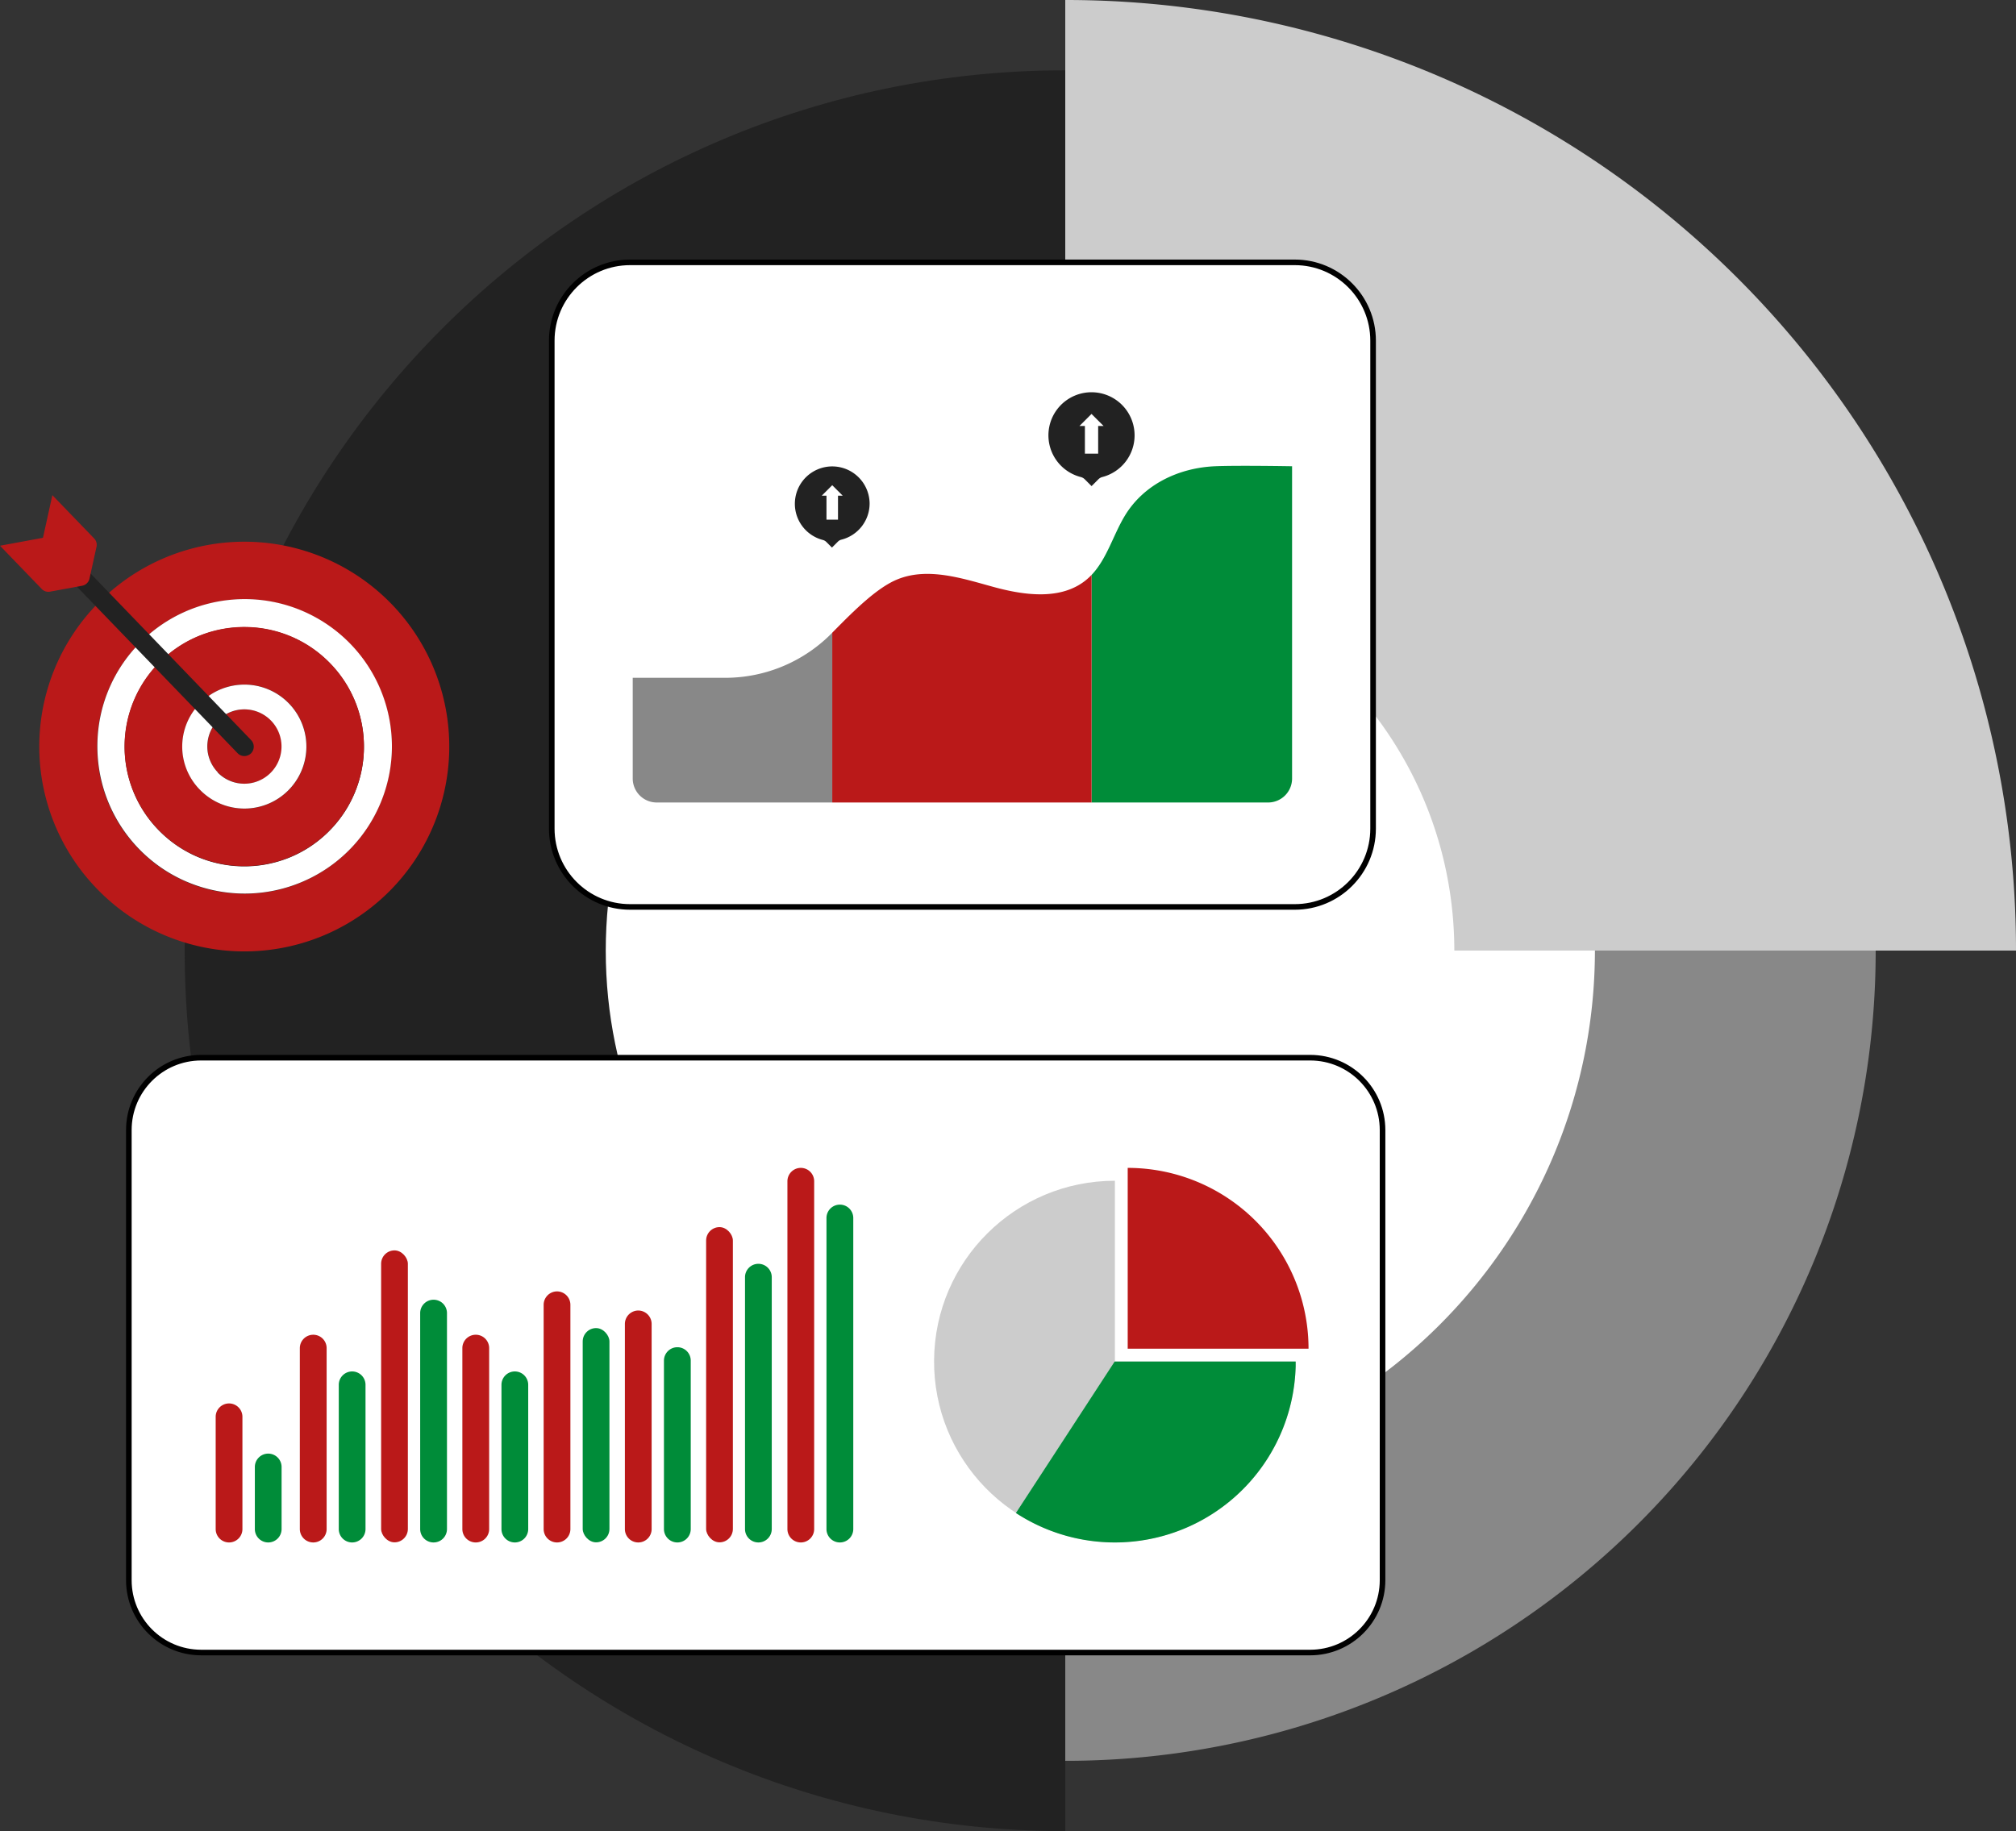 <svg xmlns="http://www.w3.org/2000/svg" xmlns:xlink="http://www.w3.org/1999/xlink" xmlns:v="https://ymconsulting.co/" width="360.33" height="327.32"><rect width="100%" height="100%" fill="#333333" stroke="none"/><circle cx="190.83" cy="184.25" r="96.06" fill="#fff"></circle><path d="M190.4 327.35c-86.924 0-157.39-70.466-157.39-157.39S103.476 12.57 190.4 12.57v75.26c-45.359 0-82.13 36.771-82.13 82.13s36.771 82.13 82.13 82.13z" fill="#222"></path><path d="M190.4 314.78V264.6c52.26-.061 94.609-42.41 94.67-94.67h50.18A144.77 144.77 0 0 1 190.4 314.78z" fill="#888"></path><path d="M360.33 169.93H259.94c-.039-38.396-31.144-69.519-69.54-69.58V0a169.82 169.82 0 0 1 169.93 169.93z" fill="#ccc"></path><path d="M18.25 107.11a36.62 36.62 0 0 1 62.044 27.008A36.62 36.62 0 0 1 17.32 158.88a36.52 36.52 0 0 1 .93-51.77zm6.49 44.62c8.717 9.039 22.605 10.661 33.17 3.875s14.865-20.092 10.269-31.778-16.807-18.498-29.165-16.269-21.42 12.877-21.645 25.432a26.2 26.2 0 0 0 7.37 18.74z" fill="#ba1919"></path><path d="M25.41 114.52c9.018-8.739 22.955-9.89 33.285-2.748s14.175 20.587 9.184 32.11-17.429 17.916-29.704 15.267-20.97-13.602-20.764-26.159a26.16 26.16 0 0 1 8-18.47zm2.88 33.83c8.2 8.494 21.733 8.733 30.228.534s8.737-21.731.54-30.228-21.73-8.741-30.228-.546a21.35 21.35 0 0 0-.54 30.24z" fill="#fff"></path><path d="M38.94 138.08a6.65 6.65 0 1 0 .17-9.41 6.66 6.66 0 0 0-.17 9.41zm-10.11-20.01c8.498-8.195 22.031-7.951 30.228.546s7.955 22.029-.54 30.228-22.028 7.96-30.228-.534a21.31 21.31 0 0 1 .54-30.24zm6.87 23.08a11.09 11.09 0 1 0 .29-15.66 11.06 11.06 0 0 0-.29 15.66z" fill="#ba1919"></path><path d="M35.99 125.49a11.08 11.08 0 0 1 18.77 8.18 11.08 11.08 0 0 1-19.06 7.48 11 11 0 0 1 .29-15.66zm2.9 12.59a6.65 6.65 0 0 0 9.571-9.235 6.65 6.65 0 0 0-9.401-.175 6.66 6.66 0 0 0-.12 9.41z" fill="#fff"></path><path d="M43.65 135.16a1.72 1.72 0 0 0 1.21-.48 1.7 1.7 0 0 0 0-2.4L11.44 97.6a1.7 1.7 0 0 0-2.93.675A1.7 1.7 0 0 0 9 99.96l33.46 34.68a1.67 1.67 0 0 0 1.19.52z" fill="#222"></path><path d="M0 97.56l7.47 7.74a1.64 1.64 0 0 0 1.47.47l5.75-1.06a1.65 1.65 0 0 0 1.3-1.25l1.26-5.71a1.64 1.64 0 0 0-.42-1.49l-7.47-7.74-1.68 7.62z" fill="#ba1919"></path><g fill="#fff"><rect x="23.11" y="189.15" width="223.93" height="106.21" rx="51.67"></rect><path d="M234.19 295.42H35.94c-7.129-.011-12.904-5.791-12.91-12.92V202c.006-7.129 5.781-12.909 12.91-12.92h198.25c7.131.011 12.909 5.789 12.92 12.92v80.5c-.011 7.131-5.789 12.909-12.92 12.92z" stroke="#000" stroke-miterlimit="10"></path></g><path d="M233.88 241.1h-32.32v-32.32a32.32 32.32 0 0 1 32.32 32.32z" fill="#ba1919"></path><path d="M231.58 243.4v.85c-.467 17.733-15.139 31.776-32.875 31.465s-31.908-14.859-31.752-32.598 14.578-32.037 32.318-32.037v32.32z" fill="#ccc"></path><path d="M231.58 243.4v.85a32.33 32.33 0 0 1-50 26.23l17.65-27.08z" fill="#008c39"></path><g fill="#ba1919"><path d="M143.13 208.78h0a2.39 2.39 0 0 1 2.39 2.39v62.18a2.39 2.39 0 0 1-2.39 2.39h0a2.39 2.39 0 0 1-2.39-2.39v-62.18a2.39 2.39 0 0 1 2.39-2.39z"></path><rect x="126.21" y="219.37" width="4.78" height="56.35" rx="2.39"></rect><path d="M114.08 234.28h0a2.4 2.4 0 0 1 2.39 2.4v36.67a2.39 2.39 0 0 1-2.39 2.39h0a2.39 2.39 0 0 1-2.39-2.39v-36.67a2.4 2.4 0 0 1 2.39-2.4zm-14.52-3.42h0a2.4 2.4 0 0 1 2.39 2.4v40.09a2.39 2.39 0 0 1-2.39 2.39h0a2.39 2.39 0 0 1-2.39-2.39v-40.09a2.4 2.4 0 0 1 2.39-2.4zm-14.53 7.75h0a2.39 2.39 0 0 1 2.4 2.39v32.35a2.39 2.39 0 0 1-2.4 2.39h0a2.39 2.39 0 0 1-2.39-2.39V241a2.39 2.39 0 0 1 2.39-2.39z"></path><rect x="68.12" y="223.53" width="4.78" height="52.19" rx="2.39"></rect><path d="M55.99 238.61h0a2.39 2.39 0 0 1 2.39 2.39v32.35a2.39 2.39 0 0 1-2.39 2.39h0a2.4 2.4 0 0 1-2.4-2.39V241a2.4 2.4 0 0 1 2.4-2.39zm-15.05 12.28h0a2.39 2.39 0 0 1 2.39 2.39v20.07a2.39 2.39 0 0 1-2.39 2.39h0a2.39 2.39 0 0 1-2.39-2.39v-20.07a2.39 2.39 0 0 1 2.39-2.39z"></path></g><g fill="#008c39"><path d="M150.11 215.35h0a2.39 2.39 0 0 1 2.4 2.39v55.61a2.39 2.39 0 0 1-2.4 2.39h0a2.39 2.39 0 0 1-2.39-2.39v-55.6a2.39 2.39 0 0 1 2.39-2.4zm-14.52 10.58h0a2.39 2.39 0 0 1 2.35 2.42v45a2.39 2.39 0 0 1-2.39 2.39h0a2.39 2.39 0 0 1-2.39-2.39v-45a2.39 2.39 0 0 1 2.43-2.42zm-14.52 14.91h0a2.39 2.39 0 0 1 2.39 2.39v30.12a2.39 2.39 0 0 1-2.39 2.39h0a2.4 2.4 0 0 1-2.4-2.39v-30.1a2.4 2.4 0 0 1 2.4-2.41z"></path><rect x="104.15" y="237.42" width="4.78" height="38.3" rx="2.39"></rect><use xlink:href="#B"></use><path d="M77.49 232.35h0a2.39 2.39 0 0 1 2.4 2.39v38.61a2.39 2.39 0 0 1-2.4 2.39h0a2.39 2.39 0 0 1-2.39-2.39v-38.6a2.39 2.39 0 0 1 2.39-2.4z"></path><use xlink:href="#B" x="-29.08"></use><path d="M47.94 259.86h0a2.39 2.39 0 0 1 2.39 2.39v11.1a2.39 2.39 0 0 1-2.39 2.39h0a2.39 2.39 0 0 1-2.39-2.39v-11.1a2.39 2.39 0 0 1 2.39-2.39z"></path></g><g fill="#fff"><rect x="98.69" y="46.98" width="146.65" height="115.09" rx="55.99"></rect><path d="M231.42 162.13h-118.8c-7.732 0-14-6.268-14-14V60.9c0-7.732 6.268-14 14-14h118.8c7.732 0 14 6.268 14 14v87.24c-.006 7.728-6.272 13.99-14 13.99z" stroke="#000" stroke-miterlimit="10"></path></g><path d="M230.94 83.35v55.82a4.29 4.29 0 0 1-4.29 4.29H195.1v-40.68c2.74-2.88 3.85-7.09 5.93-10.55 3.37-5.61 9.62-8.6 16.15-8.88 4-.17 13.76 0 13.76 0z" fill="#008c39"></path><path d="M195.1 102.78v40.68h-46.35v-30.35c3.93-4 8.07-8.12 11.73-9.57 5.38-2.15 11.41-.18 17 1.36s12.18 2.45 16.66-1.23a11.62 11.62 0 0 0 .96-.89z" fill="#ba1919"></path><path d="M155.43 90.06a6.68 6.68 0 0 0-13.266-1.117 6.68 6.68 0 0 0 4.916 7.587 1.34 1.34 0 0 1 .62.36l1 1 1.06-1.06a1.31 1.31 0 0 1 .6-.35 6.67 6.67 0 0 0 5.07-6.42z" fill="#222"></path><path d="M150.62 88.61l-1.87-1.87-1.87 1.87h.84v4.29h2.06v-4.29h.84z" fill="#fff"></path><path d="M202.79 77.83a7.7 7.7 0 0 0-15.292-1.293 7.7 7.7 0 0 0 5.682 8.743 1.55 1.55 0 0 1 .71.41l1.21 1.21 1.22-1.22a1.55 1.55 0 0 1 .69-.4 7.69 7.69 0 0 0 5.78-7.45z" fill="#222"></path><path d="M197.25 76.15L195.09 74l-2.15 2.15h.97v4.95h2.37v-4.95h.97z" fill="#fff"></path><path d="M148.75 113.11v30.35h-31.37a4.29 4.29 0 0 1-4.29-4.29v-18h16.51a26.73 26.73 0 0 0 19.15-8.06z" fill="#888"></path><defs><path id="B" d="M92.02 245.17h0a2.39 2.39 0 0 1 2.39 2.39v25.79a2.39 2.39 0 0 1-2.39 2.39h0a2.39 2.39 0 0 1-2.39-2.39v-25.79a2.39 2.39 0 0 1 2.39-2.39z"></path></defs></svg>
